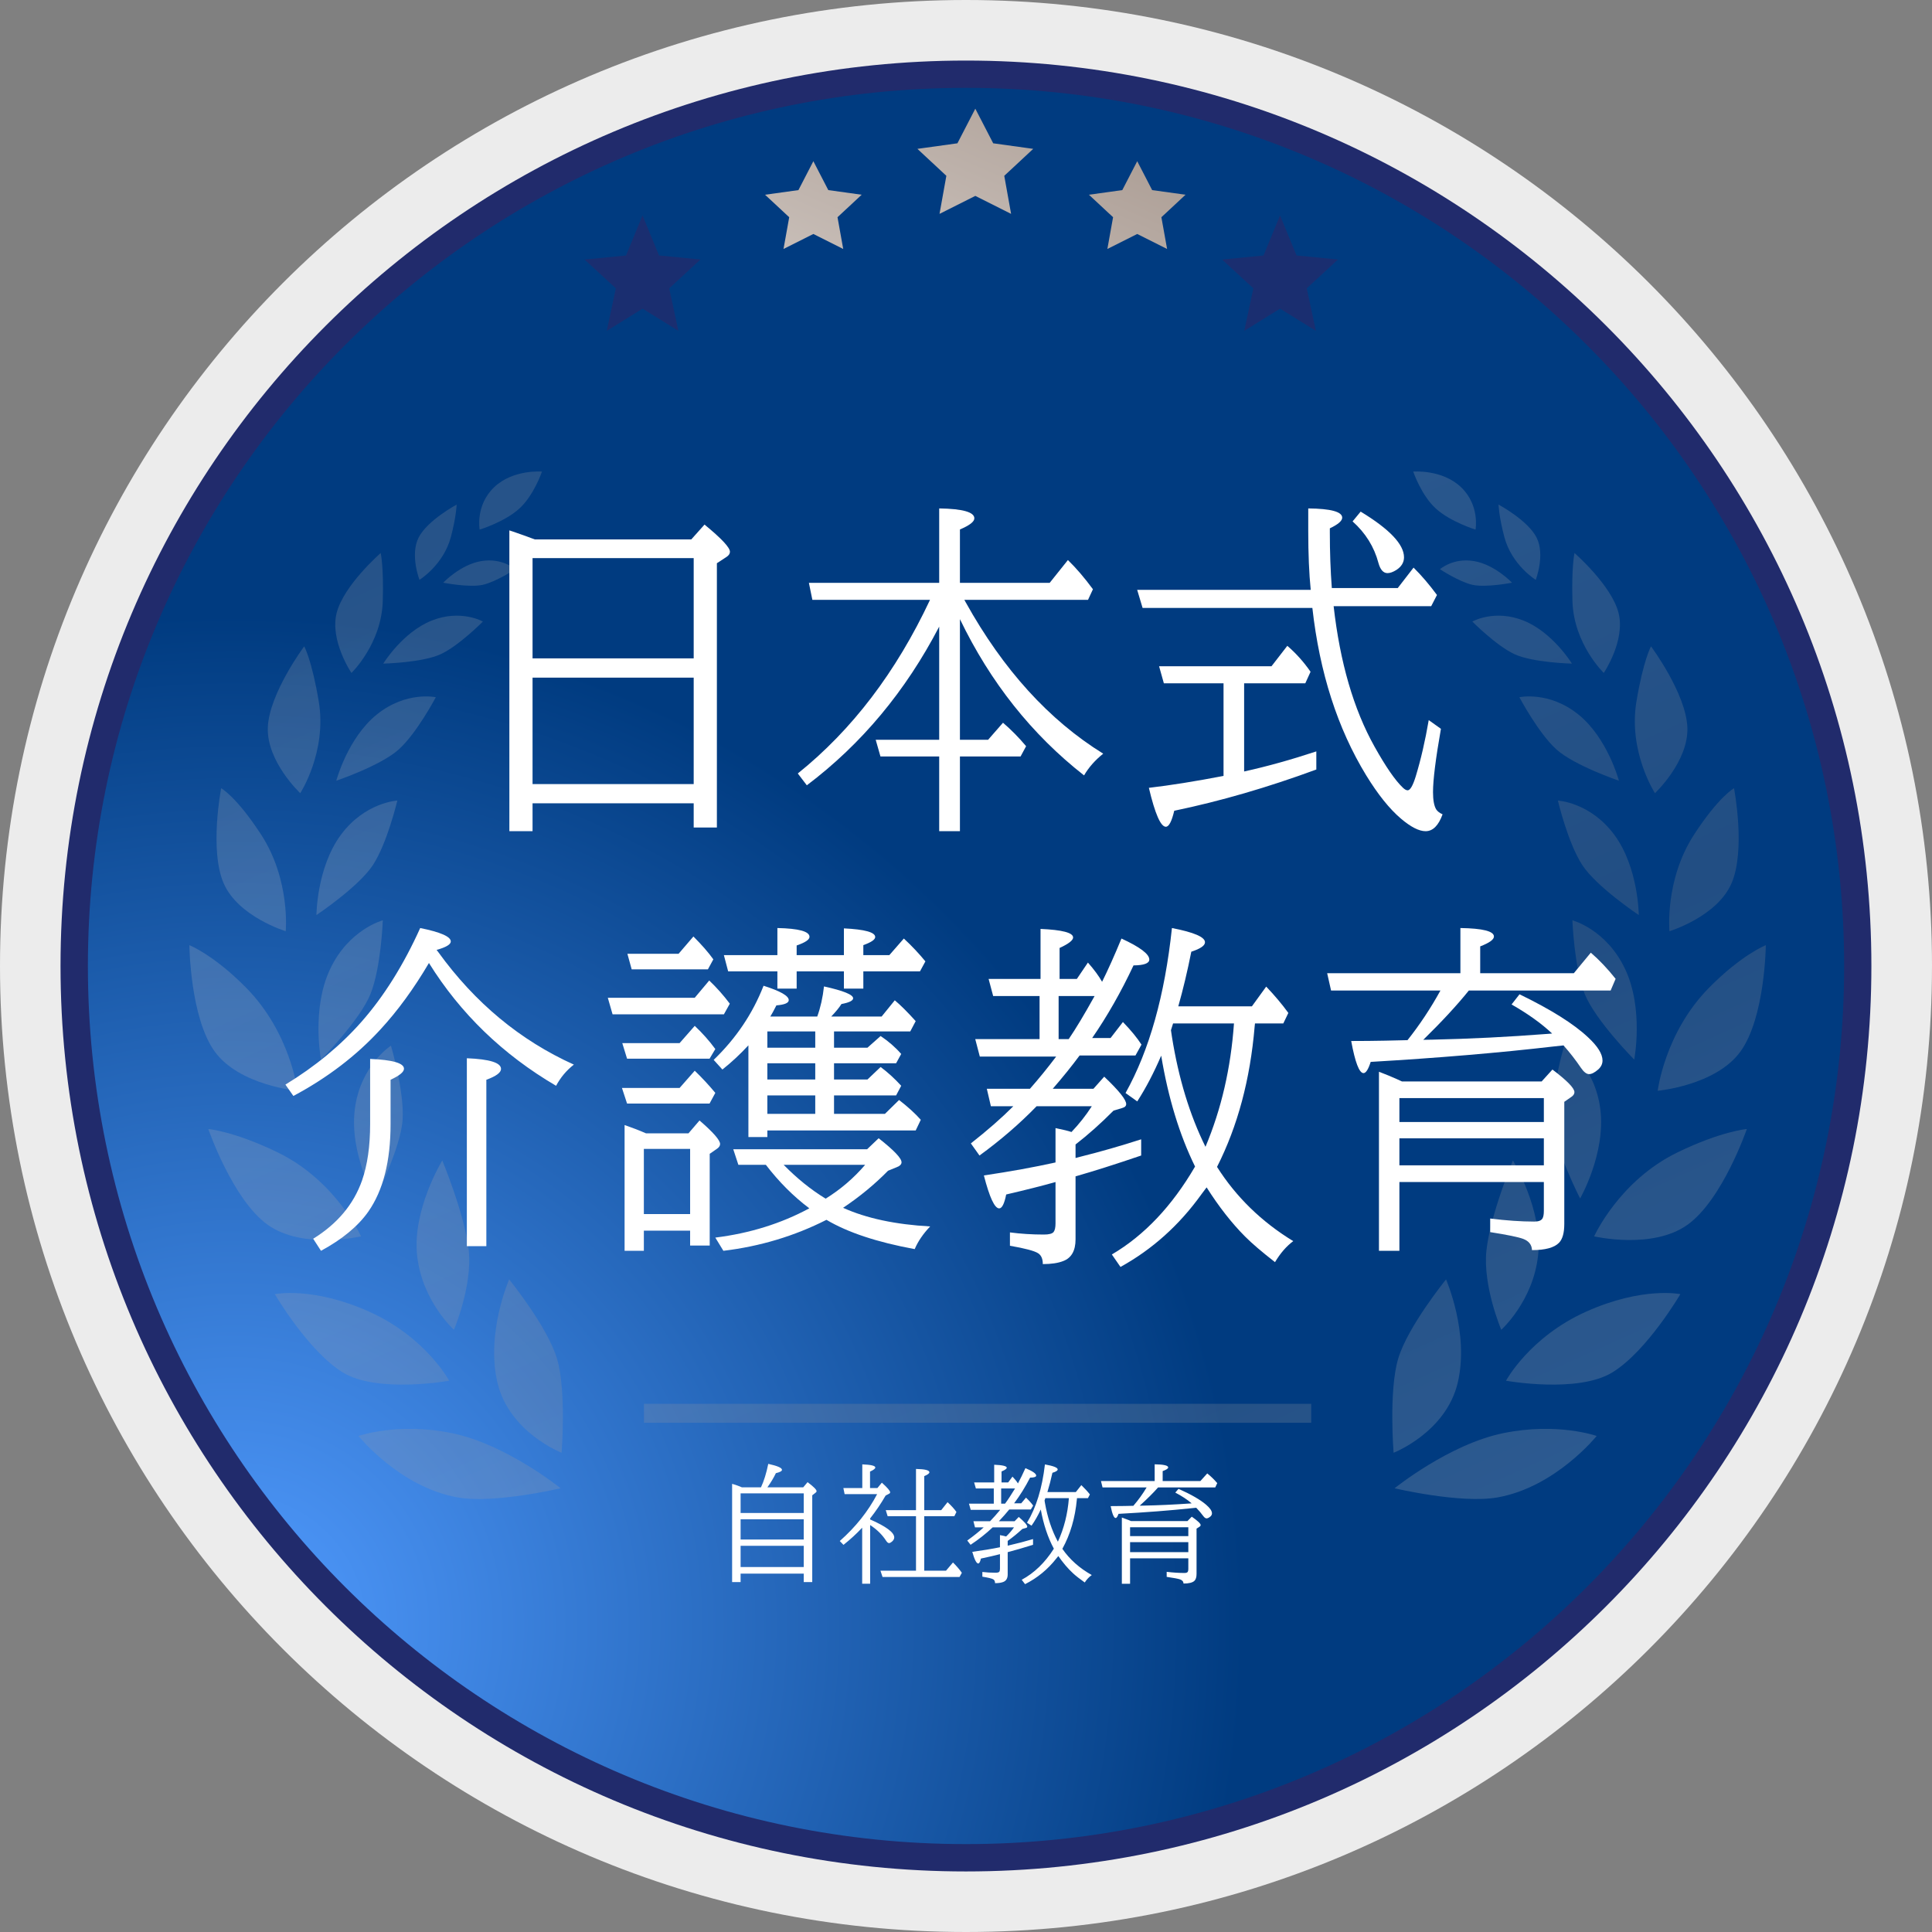 <svg width="150" height="150" viewBox="0 0 150 150" fill="none" xmlns="http://www.w3.org/2000/svg">
<rect x="0" y="0" width="150" height="150" fill="#808080" stroke="none"/>
<path d="M149.999 74.999C149.999 116.423 116.42 150 74.998 150C33.576 150 0 116.421 0 74.999C0 33.577 33.577 0 74.999 0C116.421 0 150 33.578 150 74.998L149.999 74.999Z" fill="#ECECEC"/>
<path d="M4.699 74.999C4.699 36.176 36.172 4.702 74.996 4.702C113.821 4.702 145.294 36.176 145.294 74.999C145.294 113.823 113.821 145.299 74.996 145.299C36.172 145.299 4.699 113.824 4.699 74.999Z" fill="#212B6C"/>
<path d="M75.002 143.176C112.655 143.176 143.179 112.652 143.179 74.999C143.179 37.345 112.655 6.821 75.002 6.821C37.348 6.821 6.824 37.345 6.824 74.999C6.824 112.652 37.348 143.176 75.002 143.176Z" fill="url(#paint0_radial_288_814)"/>
<g style="mix-blend-mode:multiply" opacity="0.8">
<path d="M52.67 25.688L49.887 23.963L47.107 25.69L47.814 22.387L45.387 20.152L48.605 19.836L49.886 16.726L51.168 19.834L54.386 20.147L51.959 22.386L52.67 25.688Z" fill="#212B6C"/>
</g>
<g style="mix-blend-mode:multiply" opacity="0.8">
<path d="M102.166 25.688L99.383 23.963L96.603 25.69L97.311 22.387L94.883 20.152L98.101 19.836L99.382 16.726L100.664 19.834L103.883 20.147L101.456 22.386L102.166 25.688Z" fill="#212B6C"/>
</g>
<g style="mix-blend-mode:screen" opacity="0.4">
<g style="mix-blend-mode:multiply" opacity="0.5">
<path d="M49.998 110.462H101.802V108.993H49.998V110.462Z" fill="url(#paint1_linear_288_814)"/>
<path d="M113.182 107.339C114.088 103.468 112.27 99.334 112.27 99.334C112.27 99.334 109.296 102.99 108.553 105.494C107.811 107.998 108.199 112.792 108.199 112.792C108.199 112.792 112.276 111.209 113.182 107.338V107.339Z" fill="url(#paint2_linear_288_814)"/>
<path d="M116.72 111.268C112.505 112.127 108.275 115.549 108.275 115.549C108.275 115.549 113.419 116.766 116.274 116.258C120.784 115.454 123.964 111.489 123.964 111.489C123.964 111.489 120.934 110.41 116.72 111.268Z" fill="url(#paint3_linear_288_814)"/>
<path d="M115.407 97.084C115.111 99.843 116.557 103.243 116.557 103.243C116.557 103.243 119.017 101.046 119.414 97.491C119.81 93.937 117.461 90.096 117.461 90.096C117.461 90.096 115.702 94.325 115.407 97.084V97.084Z" fill="url(#paint4_linear_288_814)"/>
<path d="M123.149 101.835C118.746 103.806 116.926 107.199 116.926 107.199C116.926 107.199 122.498 108.203 125.188 106.55C127.879 104.896 130.462 100.478 130.462 100.478C130.462 100.478 127.553 99.863 123.149 101.834V101.835Z" fill="url(#paint5_linear_288_814)"/>
<path d="M121.445 81.186C121.445 81.186 120.389 84.741 120.543 86.964C120.696 89.186 122.679 93.049 122.679 93.049C122.679 93.049 124.68 89.563 124.25 86.13C123.82 82.697 121.444 81.186 121.444 81.186H121.445Z" fill="url(#paint6_linear_288_814)"/>
<path d="M123.768 95.991C123.768 95.991 128.29 97.044 131.016 95.091C133.744 93.138 135.624 87.657 135.624 87.657C135.624 87.657 133.639 87.821 130.245 89.468C125.71 91.669 123.768 95.991 123.768 95.991H123.768Z" fill="url(#paint7_linear_288_814)"/>
<path d="M126.182 75.257C124.728 72.15 122.082 71.452 122.082 71.452C122.082 71.452 122.214 75.129 123.041 77.178C123.868 79.228 126.88 82.266 126.88 82.266C126.88 82.266 127.638 78.365 126.183 75.257H126.182Z" fill="url(#paint8_linear_288_814)"/>
<path d="M132.686 76.692C129.247 80.178 128.703 84.687 128.703 84.687C128.703 84.687 133.202 84.284 135.122 81.65C137.042 79.017 137.098 73.382 137.098 73.382C137.098 73.382 135.237 74.106 132.686 76.691V76.692Z" fill="url(#paint9_linear_288_814)"/>
<path d="M125.341 64.823C123.468 62.284 120.953 62.156 120.953 62.156C120.953 62.156 121.735 65.464 122.851 67.165C123.966 68.866 127.234 71.044 127.234 71.044C127.234 71.044 127.214 67.363 125.341 64.823Z" fill="url(#paint10_linear_288_814)"/>
<path d="M129.617 72.3C129.617 72.3 133.287 71.183 134.425 68.602C135.563 66.021 134.629 61.196 134.629 61.196C134.629 61.196 133.449 61.846 131.537 64.782C129.234 68.318 129.618 72.3 129.618 72.3H129.617Z" fill="url(#paint11_linear_288_814)"/>
<path d="M122.534 55.465C120.255 53.632 117.965 54.133 117.965 54.133C117.965 54.133 119.442 56.926 120.843 58.187C122.245 59.447 125.692 60.614 125.692 60.614C125.692 60.614 124.813 57.297 122.535 55.464L122.534 55.465Z" fill="url(#paint12_linear_288_814)"/>
<path d="M131.008 56.489C130.914 53.851 128.183 50.181 128.183 50.181C128.183 50.181 127.585 51.261 127.052 54.472C126.406 58.37 128.491 61.582 128.491 61.582C128.491 61.582 131.103 59.128 131.008 56.488V56.489Z" fill="url(#paint13_linear_288_814)"/>
<path d="M114.311 48.256C114.311 48.256 116.162 50.129 117.585 50.79C119.009 51.452 122.046 51.523 122.046 51.523C122.046 51.523 120.548 49.08 118.284 48.181C116.022 47.281 114.311 48.257 114.311 48.257V48.256Z" fill="url(#paint14_linear_288_814)"/>
<path d="M124.517 52.247C124.517 52.247 126.209 49.741 125.665 47.591C125.12 45.441 122.244 42.936 122.244 42.936C122.244 42.936 122.005 43.989 122.085 46.674C122.182 50 124.517 52.247 124.517 52.247Z" fill="url(#paint15_linear_288_814)"/>
<path d="M117.392 45.241C117.392 45.241 116.06 43.831 114.43 43.561C112.802 43.292 111.797 44.195 111.797 44.195C111.797 44.195 113.286 45.174 114.324 45.406C115.361 45.638 117.392 45.241 117.392 45.241Z" fill="url(#paint16_linear_288_814)"/>
<path d="M119.235 45.019C119.235 45.019 119.982 43.085 119.301 41.738C118.621 40.392 116.346 39.176 116.346 39.176C116.346 39.176 116.381 40.134 116.796 41.691C117.38 43.884 119.235 45.02 119.235 45.02V45.019Z" fill="url(#paint17_linear_288_814)"/>
<path d="M111.483 39.488C112.624 40.524 114.559 41.118 114.559 41.118C114.559 41.118 114.912 39.244 113.44 37.831C111.969 36.419 109.723 36.614 109.723 36.614C109.723 36.614 110.341 38.452 111.483 39.488Z" fill="url(#paint18_linear_288_814)"/>
<path d="M38.619 107.338C39.526 111.209 43.601 112.792 43.601 112.792C43.601 112.792 43.99 107.998 43.247 105.494C42.505 102.99 39.53 99.334 39.53 99.334C39.53 99.334 37.712 103.468 38.619 107.339V107.338Z" fill="url(#paint19_linear_288_814)"/>
<path d="M27.836 111.489C27.836 111.489 31.016 115.454 35.526 116.258C38.381 116.766 43.525 115.549 43.525 115.549C43.525 115.549 39.295 112.127 35.08 111.268C30.865 110.41 27.836 111.489 27.836 111.489Z" fill="url(#paint20_linear_288_814)"/>
<path d="M32.387 97.492C32.783 101.046 35.243 103.243 35.243 103.243C35.243 103.243 36.689 99.843 36.393 97.085C36.097 94.326 34.339 90.097 34.339 90.097C34.339 90.097 31.991 93.938 32.387 97.493V97.492Z" fill="url(#paint21_linear_288_814)"/>
<path d="M34.874 107.199C34.874 107.199 33.054 103.806 28.651 101.835C24.248 99.865 21.338 100.479 21.338 100.479C21.338 100.479 23.92 104.897 26.611 106.551C29.302 108.204 34.874 107.2 34.874 107.2V107.199Z" fill="url(#paint22_linear_288_814)"/>
<path d="M31.255 86.964C31.409 84.742 30.353 81.186 30.353 81.186C30.353 81.186 27.977 82.696 27.547 86.13C27.117 89.563 29.118 93.049 29.118 93.049C29.118 93.049 31.101 89.186 31.254 86.964H31.255Z" fill="url(#paint23_linear_288_814)"/>
<path d="M28.03 95.991C28.03 95.991 26.087 91.668 21.552 89.468C18.159 87.821 16.174 87.657 16.174 87.657C16.174 87.657 18.055 93.138 20.782 95.091C23.509 97.044 28.03 95.991 28.03 95.991Z" fill="url(#paint24_linear_288_814)"/>
<path d="M28.762 77.178C29.589 75.129 29.721 71.452 29.721 71.452C29.721 71.452 27.076 72.15 25.621 75.257C24.166 78.365 24.924 82.266 24.924 82.266C24.924 82.266 27.936 79.229 28.763 77.178H28.762Z" fill="url(#paint25_linear_288_814)"/>
<path d="M23.099 84.687C23.099 84.687 22.555 80.178 19.115 76.692C16.564 74.106 14.703 73.383 14.703 73.383C14.703 73.383 14.76 79.018 16.679 81.652C18.599 84.285 23.099 84.688 23.099 84.688V84.687Z" fill="url(#paint26_linear_288_814)"/>
<path d="M28.952 67.165C30.067 65.464 30.849 62.156 30.849 62.156C30.849 62.156 28.335 62.284 26.461 64.823C24.588 67.363 24.568 71.044 24.568 71.044C24.568 71.044 27.835 68.865 28.952 67.165Z" fill="url(#paint27_linear_288_814)"/>
<path d="M22.183 72.3C22.183 72.3 22.566 68.318 20.263 64.782C18.351 61.846 17.171 61.196 17.171 61.196C17.171 61.196 16.237 66.021 17.375 68.602C18.513 71.183 22.184 72.3 22.184 72.3H22.183Z" fill="url(#paint28_linear_288_814)"/>
<path d="M33.835 54.133C33.835 54.133 31.545 53.632 29.266 55.465C26.988 57.298 26.109 60.615 26.109 60.615C26.109 60.615 29.556 59.449 30.958 58.188C32.359 56.928 33.836 54.134 33.836 54.134L33.835 54.133Z" fill="url(#paint29_linear_288_814)"/>
<path d="M23.311 61.583C23.311 61.583 25.396 58.371 24.75 54.474C24.217 51.263 23.619 50.182 23.619 50.182C23.619 50.182 20.887 53.852 20.794 56.49C20.699 59.129 23.311 61.584 23.311 61.584V61.583Z" fill="url(#paint30_linear_288_814)"/>
<path d="M34.216 50.791C35.64 50.13 37.491 48.257 37.491 48.257C37.491 48.257 35.779 47.281 33.517 48.181C31.255 49.08 29.756 51.523 29.756 51.523C29.756 51.523 32.793 51.452 34.216 50.79V50.791Z" fill="url(#paint31_linear_288_814)"/>
<path d="M29.718 46.674C29.797 43.99 29.558 42.936 29.558 42.936C29.558 42.936 26.682 45.44 26.137 47.591C25.593 49.741 27.286 52.247 27.286 52.247C27.286 52.247 29.62 50 29.718 46.674Z" fill="url(#paint32_linear_288_814)"/>
<path d="M37.371 43.561C35.742 43.831 34.41 45.241 34.41 45.241C34.41 45.241 36.44 45.639 37.478 45.406C38.516 45.174 40.005 44.195 40.005 44.195C40.005 44.195 39 43.292 37.371 43.561Z" fill="url(#paint33_linear_288_814)"/>
<path d="M35.006 41.691C35.421 40.135 35.456 39.176 35.456 39.176C35.456 39.176 33.181 40.392 32.501 41.738C31.82 43.085 32.568 45.019 32.568 45.019C32.568 45.019 34.422 43.883 35.006 41.69V41.691Z" fill="url(#paint34_linear_288_814)"/>
<path d="M40.318 39.488C41.46 38.452 42.078 36.614 42.078 36.614C42.078 36.614 39.832 36.419 38.361 37.831C36.889 39.244 37.242 41.118 37.242 41.118C37.242 41.118 39.177 40.525 40.318 39.488Z" fill="url(#paint35_linear_288_814)"/>
</g>
</g>
<path d="M121.391 81.166L120.652 81.245C116.413 81.738 111.669 82.138 106.42 82.445C106.235 83.026 106.049 83.316 105.863 83.316C105.532 83.316 105.213 82.485 104.906 80.823C105.819 80.823 106.699 80.814 107.547 80.797L109.279 80.757C110.223 79.57 111.075 78.286 111.834 76.906H103.344L103.041 75.561H113.385V72.052C115.121 72.079 115.989 72.298 115.989 72.712C115.989 72.949 115.633 73.204 114.923 73.477V75.561H122.19L123.51 73.965C124.156 74.519 124.798 75.196 125.436 75.996L125.048 76.906H114.039C113.118 78.049 111.939 79.324 110.502 80.731L111.229 80.718C114.119 80.656 117.103 80.507 120.179 80.269L120.506 80.243C119.675 79.46 118.625 78.708 117.357 77.987L117.975 77.196C120.405 78.374 122.178 79.487 123.292 80.533C124.043 81.228 124.419 81.83 124.419 82.34C124.419 82.604 124.306 82.837 124.079 83.039C123.805 83.276 123.571 83.395 123.377 83.395C123.175 83.395 122.961 83.228 122.735 82.894C122.331 82.296 121.883 81.72 121.391 81.166ZM108.649 91.77V97.112H107.062V83.21C107.611 83.421 108.072 83.61 108.443 83.778L108.843 83.962H119.695L120.531 83.039C121.669 83.901 122.238 84.485 122.238 84.793C122.238 84.925 122.166 85.044 122.02 85.149L121.451 85.545V95.028C121.451 95.723 121.314 96.211 121.039 96.492C120.668 96.87 119.969 97.059 118.944 97.059C118.928 96.646 118.702 96.356 118.266 96.189C117.894 96.048 117.038 95.872 115.698 95.661V94.606C116.95 94.764 118.092 94.843 119.126 94.843C119.449 94.843 119.659 94.764 119.755 94.606C119.828 94.483 119.864 94.285 119.864 94.012V91.77H108.649ZM108.649 90.478H119.864V88.381H108.649V90.478ZM108.649 87.114H119.864V85.255H108.649V87.114Z" fill="white"/>
<path d="M83.505 89.907L83.922 89.797C85.439 89.419 86.999 88.972 88.6 88.456V89.714C86.602 90.395 84.904 90.934 83.505 91.331V96.223C83.505 97.107 83.185 97.669 82.544 97.909C82.148 98.065 81.622 98.144 80.964 98.144C80.964 97.738 80.842 97.457 80.598 97.301C80.311 97.117 79.582 96.923 78.411 96.72V95.684C79.245 95.794 80.126 95.85 81.053 95.85C81.441 95.85 81.689 95.785 81.799 95.656C81.9 95.527 81.95 95.302 81.95 94.979V91.773C80.939 92.058 79.662 92.381 78.12 92.74C77.977 93.459 77.796 93.818 77.576 93.818C77.223 93.818 76.826 92.966 76.388 91.261C78.436 90.957 80.29 90.621 81.95 90.253V87.585C82.54 87.705 82.953 87.807 83.189 87.889C83.779 87.272 84.306 86.604 84.769 85.886H80.484C79.161 87.249 77.682 88.525 76.047 89.714L75.377 88.774C76.666 87.761 77.766 86.798 78.676 85.886H76.932L76.616 84.531H79.966C80.648 83.757 81.327 82.924 82.001 82.03H76.072L75.718 80.676H80.712V77.331H77.109L76.755 76.005H80.787V72.121C82.473 72.195 83.316 72.416 83.316 72.785C83.316 73.006 82.966 73.278 82.266 73.6V76.005H83.606L84.466 74.733C84.938 75.268 85.305 75.765 85.566 76.226C86.029 75.295 86.531 74.176 87.07 72.868C88.511 73.531 89.232 74.075 89.232 74.498C89.232 74.793 88.823 74.945 88.006 74.954C87.036 77.018 85.966 78.898 84.795 80.593H86.223L87.184 79.349C87.808 79.994 88.288 80.579 88.625 81.104L88.157 81.947H83.821C83.215 82.767 82.519 83.629 81.736 84.531H84.896L85.73 83.592C86.868 84.67 87.437 85.379 87.437 85.72C87.437 85.867 87.336 85.969 87.133 86.024L86.451 86.231C85.473 87.217 84.491 88.092 83.505 88.857V89.907ZM82.974 80.676C83.522 79.874 84.192 78.759 84.984 77.331H82.191V80.676H82.974ZM90.155 81.961C89.582 83.297 88.962 84.481 88.296 85.513L87.386 84.863C89.232 81.555 90.433 77.285 90.989 72.052C92.7 72.384 93.555 72.752 93.555 73.158C93.555 73.416 93.201 73.66 92.493 73.89C92.19 75.41 91.853 76.825 91.482 78.133H97.196L98.308 76.599C98.974 77.299 99.547 77.981 100.027 78.644L99.635 79.46H97.436L97.411 79.695C97.065 83.803 96.092 87.438 94.49 90.598C95.974 92.938 97.946 94.859 100.407 96.361C99.876 96.757 99.404 97.301 98.991 97.992C97.971 97.199 97.196 96.536 96.665 96.002C95.628 94.961 94.634 93.689 93.681 92.188C93.597 92.298 93.462 92.478 93.277 92.726C91.558 95.122 89.463 97.001 86.994 98.365L86.324 97.397C88.844 95.914 90.997 93.638 92.784 90.571C91.579 88.12 90.702 85.25 90.155 81.961ZM90.913 79.985L90.989 80.496C91.503 83.721 92.371 86.567 93.593 89.037C94.823 86.116 95.561 82.924 95.805 79.46H91.077C90.993 79.718 90.938 79.893 90.913 79.985Z" fill="white"/>
<path d="M49.989 95.548V97.112H48.493V87.348C49.081 87.55 49.635 87.764 50.155 87.992H53.453L54.31 86.993C55.375 87.913 55.908 88.522 55.908 88.82C55.908 88.96 55.822 89.087 55.652 89.201L55.102 89.582V96.704H53.581V95.548H49.989ZM49.989 94.26H53.581V89.201H49.989V94.26ZM64.166 94.707C61.677 95.969 59.01 96.77 56.163 97.112L55.537 96.087C58.213 95.754 60.646 94.996 62.836 93.814C61.609 92.894 60.484 91.768 59.461 90.436H57.327L56.93 89.227H67.323L68.218 88.373C69.403 89.302 69.995 89.924 69.995 90.239C69.995 90.397 69.871 90.524 69.624 90.62L68.947 90.896C67.915 91.948 66.752 92.907 65.457 93.774C67.263 94.589 69.518 95.071 72.219 95.22C71.674 95.789 71.273 96.376 71.017 96.98C68.103 96.446 65.819 95.688 64.166 94.707ZM64.102 93.064C65.261 92.346 66.283 91.47 67.17 90.436H60.842C61.882 91.496 62.968 92.372 64.102 93.064ZM59.577 87.769V88.281H58.106V81.159C57.467 81.851 56.794 82.477 56.087 83.038L55.409 82.289C57.148 80.616 58.439 78.697 59.282 76.533C60.586 76.945 61.238 77.317 61.238 77.65C61.238 77.869 60.919 78.005 60.279 78.058C60.075 78.461 59.917 78.75 59.806 78.925H63.45C63.705 78.224 63.88 77.444 63.974 76.586C65.482 76.919 66.237 77.225 66.237 77.506C66.237 77.69 65.934 77.839 65.329 77.953C65.167 78.215 64.903 78.539 64.536 78.925H68.448L69.471 77.663C69.922 78.04 70.463 78.579 71.094 79.28L70.672 80.081H64.754V81.343H67.349L68.371 80.436C68.985 80.848 69.518 81.312 69.969 81.829L69.573 82.552H64.754V83.813H67.349L68.371 82.841C68.934 83.261 69.466 83.748 69.969 84.299L69.573 85.049H64.754V86.481H68.704L69.803 85.403C70.502 85.947 71.064 86.459 71.49 86.941L71.094 87.769H59.577ZM59.577 86.481H63.296V85.049H59.577V86.481ZM59.577 83.813H63.296V82.552H59.577V83.813ZM59.577 81.343H63.296V80.081H59.577V81.343ZM65.521 75.416H61.852V76.757H60.356V75.416H56.534L56.202 74.155H60.356V72.052C62.018 72.087 62.849 72.315 62.849 72.736C62.849 72.955 62.517 73.178 61.852 73.406V74.155H65.521V72.079C67.14 72.157 67.95 72.381 67.95 72.749C67.95 72.95 67.643 73.16 67.029 73.379V74.155H69.049L70.174 72.867C70.779 73.428 71.337 74.019 71.848 74.641L71.427 75.416H67.029V76.757H65.521V75.416ZM53.939 77.466L55.064 76.126C55.652 76.687 56.185 77.287 56.662 77.926L56.202 78.754H47.56L47.19 77.466H53.939ZM52.763 80.988L53.939 79.648C54.536 80.208 55.068 80.808 55.537 81.448L55.09 82.197H48.685L48.314 80.988H52.763ZM52.763 84.47L53.939 83.13C54.502 83.673 55.034 84.247 55.537 84.851L55.09 85.679H48.685L48.289 84.47H52.763ZM52.686 74.05L53.837 72.709C54.493 73.366 55.009 73.958 55.383 74.483L54.962 75.259H49.043L48.711 74.05H52.686Z" fill="white"/>
<path d="M33.897 73.751C33.929 73.795 33.973 73.853 34.03 73.924C36.88 77.865 40.389 80.775 44.555 82.656C43.982 83.102 43.522 83.65 43.174 84.301C39.04 81.876 35.75 78.698 33.303 74.767C32.132 76.755 30.877 78.475 29.536 79.928C27.671 81.961 25.418 83.682 22.778 85.09L22.16 84.208C24.461 82.808 26.428 81.186 28.059 79.34C29.803 77.361 31.325 74.932 32.625 72.052C34.208 72.373 34.999 72.721 34.999 73.095C34.999 73.327 34.631 73.546 33.897 73.751ZM24.316 96.176C26.189 95.017 27.453 93.51 28.107 91.656C28.527 90.444 28.737 88.986 28.737 87.283V82.215C30.489 82.287 31.365 82.541 31.365 82.977C31.365 83.227 31.018 83.512 30.324 83.833V87.283C30.324 90.163 29.746 92.427 28.592 94.076C27.792 95.209 26.569 96.22 24.922 97.112L24.316 96.176ZM36.246 96.751V82.162C38.015 82.233 38.899 82.509 38.899 82.991C38.899 83.276 38.519 83.557 37.76 83.833V96.751H36.246Z" fill="white"/>
<path d="M101.892 47.202H88.711L88.289 45.794H101.764C101.636 44.525 101.572 43.002 101.572 41.227V39.474C103.329 39.492 104.208 39.732 104.208 40.192C104.208 40.44 103.888 40.716 103.248 41.02V41.337C103.248 42.864 103.3 44.304 103.402 45.656H108.521L109.749 44.069C110.363 44.676 110.969 45.385 111.566 46.194L111.118 47.064H103.543C104.038 51.434 105.095 55.067 106.716 57.965C107.595 59.538 108.333 60.605 108.93 61.167C109.067 61.295 109.186 61.36 109.288 61.36C109.485 61.36 109.694 61.001 109.916 60.283C110.316 58.968 110.653 57.51 110.926 55.909L111.873 56.585C111.464 58.913 111.259 60.55 111.259 61.498C111.259 62.114 111.34 62.56 111.502 62.836C111.605 62.993 111.771 63.122 112.001 63.223C111.686 64.097 111.246 64.534 110.683 64.534C110.171 64.534 109.532 64.207 108.764 63.554C107.877 62.8 106.977 61.677 106.064 60.187C103.846 56.553 102.455 52.225 101.892 47.202ZM96.594 53.053V59.897C98.352 59.511 100.22 58.991 102.199 58.338V59.745C98.428 61.135 94.751 62.202 91.168 62.947C90.972 63.775 90.755 64.189 90.516 64.189C90.115 64.189 89.675 63.181 89.198 61.167C90.861 60.974 92.793 60.665 94.995 60.242V53.053H90.362L89.991 51.728H98.718L99.947 50.141C100.621 50.721 101.222 51.392 101.751 52.156L101.342 53.053H96.594ZM105.641 39.722C107.885 41.084 109.007 42.266 109.007 43.269C109.007 43.664 108.811 43.991 108.418 44.249C108.154 44.414 107.923 44.497 107.727 44.497C107.403 44.497 107.168 44.235 107.023 43.711C106.691 42.459 106.021 41.383 105.014 40.481L105.641 39.722Z" fill="white"/>
<path d="M74.873 46.572L74.984 46.775C77.893 52.002 81.45 55.915 85.654 58.515C85.023 59.019 84.527 59.581 84.166 60.202C80.11 57.026 76.897 52.982 74.529 48.07V57.435H76.717L77.873 56.113C78.512 56.662 79.11 57.269 79.667 57.935L79.237 58.731H74.529V64.534H72.919V58.731H68.358L67.989 57.435H72.919V48.651C70.313 53.661 66.887 57.768 62.642 60.971L61.941 60.053C66.154 56.671 69.575 52.177 72.206 46.572H63.072L62.802 45.25H72.919V39.474C74.738 39.501 75.648 39.758 75.648 40.243C75.648 40.504 75.275 40.792 74.529 41.107V45.25H81.499L82.912 43.482C83.56 44.112 84.207 44.867 84.855 45.749L84.474 46.572H74.873Z" fill="white"/>
<path d="M41.347 62.369V64.534H39.547V41.18L39.84 41.276C40.427 41.477 40.987 41.678 41.521 41.879H53.672L54.699 40.728C56.014 41.806 56.672 42.51 56.672 42.838C56.672 42.994 56.579 43.131 56.392 43.25L55.659 43.729V64.247H53.858V62.369H41.347ZM41.347 51.117H53.858V43.332H41.347V51.117ZM41.347 52.611V60.875H53.858V52.611H41.347Z" fill="white"/>
<path d="M57.5 122.174V122.833H56.841V115.206C56.864 115.213 56.942 115.236 57.075 115.275C57.189 115.31 57.363 115.377 57.598 115.475H59.082C59.31 114.993 59.499 114.386 59.648 113.654C60.358 113.81 60.713 113.964 60.713 114.117C60.713 114.215 60.555 114.301 60.239 114.376C60.073 114.728 59.854 115.094 59.58 115.475H62.363L62.7 115.074C63.166 115.423 63.398 115.656 63.398 115.773C63.398 115.815 63.373 115.856 63.32 115.895L63.062 116.095V122.833H62.402V122.174H57.5ZM57.5 121.666H62.402V120.016H57.5V121.666ZM57.5 119.528H62.402V117.955H57.5V119.528ZM57.5 117.467H62.402V115.944H57.5V117.467ZM66.939 118.61C66.506 119.075 66.022 119.519 65.488 119.943L65.2 119.645C66.437 118.551 67.404 117.337 68.101 116.002H65.576L65.479 115.533H66.948V113.693C67.622 113.719 67.959 113.8 67.959 113.937C67.959 114.025 67.822 114.13 67.549 114.254V115.533H68.12L68.467 115.114C68.897 115.501 69.111 115.75 69.111 115.861C69.111 115.906 69.084 115.944 69.028 115.973L68.76 116.115C68.392 116.749 67.992 117.34 67.559 117.887V117.97C68.805 118.517 69.429 118.982 69.429 119.366C69.429 119.48 69.369 119.589 69.248 119.694C69.16 119.768 69.085 119.806 69.023 119.806C68.952 119.806 68.874 119.741 68.789 119.611C68.49 119.148 68.079 118.746 67.559 118.405V122.96H66.939V118.61ZM71.118 121.949V117.716H68.916L68.77 117.247H71.118V114.049C71.812 114.062 72.158 114.148 72.158 114.308C72.158 114.396 72.025 114.495 71.758 114.606V117.247H73.076L73.569 116.627C73.866 116.904 74.095 117.158 74.258 117.389L74.097 117.716H71.758V121.949H73.447L73.989 121.31C74.263 121.58 74.492 121.847 74.678 122.111L74.497 122.438H68.521L68.359 121.949H71.118ZM78.237 120.006L78.398 119.967C78.984 119.834 79.587 119.676 80.205 119.493V119.938C79.434 120.179 78.778 120.369 78.237 120.509V122.238C78.237 122.55 78.114 122.749 77.866 122.833C77.713 122.889 77.51 122.916 77.256 122.916C77.256 122.773 77.209 122.674 77.114 122.618C77.004 122.553 76.722 122.485 76.27 122.413V122.047C76.592 122.086 76.932 122.106 77.29 122.106C77.44 122.106 77.536 122.083 77.578 122.037C77.617 121.992 77.637 121.912 77.637 121.798V120.665C77.246 120.766 76.753 120.88 76.157 121.007C76.102 121.261 76.032 121.388 75.947 121.388C75.811 121.388 75.658 121.087 75.488 120.485C76.279 120.377 76.996 120.258 77.637 120.128V119.186C77.865 119.228 78.024 119.264 78.115 119.293C78.343 119.075 78.547 118.839 78.726 118.585H77.07C76.559 119.067 75.988 119.518 75.356 119.938L75.098 119.606C75.596 119.248 76.021 118.907 76.372 118.585H75.698L75.576 118.107H76.87C77.134 117.833 77.396 117.539 77.656 117.223H75.366L75.23 116.744H77.158V115.563H75.767L75.63 115.094H77.188V113.722C77.839 113.748 78.164 113.826 78.164 113.956C78.164 114.034 78.029 114.13 77.759 114.244V115.094H78.276L78.609 114.645C78.791 114.834 78.932 115.009 79.033 115.172C79.212 114.843 79.406 114.448 79.614 113.986C80.171 114.22 80.449 114.412 80.449 114.562C80.449 114.666 80.291 114.72 79.976 114.723C79.601 115.452 79.188 116.116 78.736 116.715H79.287L79.658 116.276C79.899 116.503 80.085 116.71 80.215 116.896L80.034 117.194H78.359C78.125 117.483 77.856 117.788 77.554 118.107H78.775L79.097 117.775C79.536 118.156 79.756 118.406 79.756 118.527C79.756 118.579 79.717 118.615 79.639 118.634L79.375 118.707C78.998 119.056 78.618 119.365 78.237 119.635V120.006ZM78.032 116.744C78.244 116.461 78.503 116.067 78.809 115.563H77.73V116.744H78.032ZM80.806 117.198C80.584 117.67 80.345 118.089 80.088 118.453L79.736 118.224C80.449 117.055 80.913 115.546 81.128 113.698C81.789 113.815 82.119 113.945 82.119 114.088C82.119 114.179 81.983 114.266 81.709 114.347C81.592 114.884 81.462 115.384 81.319 115.846H83.525L83.955 115.304C84.212 115.551 84.434 115.792 84.619 116.027L84.468 116.315H83.618L83.609 116.398C83.475 117.85 83.099 119.134 82.481 120.25C83.053 121.077 83.815 121.756 84.766 122.286C84.561 122.426 84.378 122.618 84.219 122.863C83.825 122.583 83.525 122.348 83.32 122.159C82.92 121.792 82.536 121.342 82.168 120.812C82.135 120.851 82.083 120.914 82.012 121.002C81.348 121.849 80.539 122.513 79.585 122.994L79.326 122.653C80.3 122.128 81.131 121.324 81.821 120.24C81.356 119.375 81.017 118.361 80.806 117.198ZM81.099 116.5L81.128 116.681C81.327 117.82 81.662 118.826 82.134 119.698C82.609 118.667 82.894 117.539 82.988 116.315H81.162C81.13 116.406 81.109 116.468 81.099 116.5ZM92.876 117.062L92.578 117.091C90.869 117.273 88.957 117.421 86.841 117.535C86.766 117.75 86.691 117.858 86.616 117.858C86.483 117.858 86.354 117.55 86.231 116.935C86.598 116.935 86.953 116.932 87.295 116.925L87.993 116.91C88.374 116.471 88.718 115.996 89.023 115.485H85.601L85.479 114.987H89.648V113.688C90.348 113.698 90.698 113.779 90.698 113.932C90.698 114.02 90.555 114.114 90.269 114.215V114.987H93.198L93.731 114.396C93.991 114.601 94.25 114.851 94.507 115.148L94.351 115.485H89.912C89.541 115.908 89.066 116.38 88.486 116.901L88.779 116.896C89.945 116.873 91.148 116.818 92.388 116.73L92.52 116.72C92.184 116.43 91.761 116.152 91.25 115.885L91.499 115.592C92.479 116.028 93.194 116.44 93.643 116.827C93.945 117.085 94.097 117.308 94.097 117.496C94.097 117.594 94.051 117.68 93.96 117.755C93.849 117.843 93.755 117.887 93.677 117.887C93.596 117.887 93.509 117.825 93.418 117.701C93.255 117.48 93.075 117.267 92.876 117.062ZM87.739 120.988V122.965H87.1V117.819C87.321 117.897 87.507 117.967 87.656 118.029L87.817 118.097H92.192L92.529 117.755C92.988 118.074 93.218 118.291 93.218 118.405C93.218 118.453 93.189 118.497 93.13 118.536L92.9 118.683V122.194C92.9 122.451 92.845 122.631 92.734 122.736C92.585 122.876 92.303 122.946 91.89 122.946C91.883 122.793 91.792 122.685 91.616 122.623C91.467 122.571 91.121 122.506 90.581 122.428V122.037C91.086 122.096 91.546 122.125 91.963 122.125C92.093 122.125 92.178 122.096 92.217 122.037C92.246 121.992 92.261 121.919 92.261 121.818V120.988H87.739ZM87.739 120.509H92.261V119.733H87.739V120.509ZM87.739 119.264H92.261V118.575H87.739V119.264Z" fill="white"/>
<path d="M87.135 14.759L88.294 12.516L89.453 14.759L92.045 15.119L90.17 16.865L90.613 19.33L88.294 18.166L85.976 19.33L86.419 16.865L84.543 15.119L87.135 14.759Z" fill="url(#paint36_linear_288_814)"/>
<path d="M71.576 11.509L74.334 11.126L75.723 8.438L77.112 11.126L80.219 11.557L77.971 13.65L78.501 16.605L75.723 15.209L72.944 16.605L73.475 13.65L71.227 11.557L71.576 11.509Z" fill="url(#paint37_linear_288_814)"/>
<path d="M60.694 14.939L61.99 14.759L63.149 12.516L64.309 14.759L65.605 14.939L66.9 15.119L65.024 16.865L65.467 19.33L63.149 18.166L60.831 19.33L61.127 17.687L61.274 16.865L59.398 15.119L60.694 14.939Z" fill="url(#paint38_linear_288_814)"/>
<defs>
<radialGradient id="paint0_radial_288_814" cx="0" cy="0" r="1" gradientUnits="userSpaceOnUse" gradientTransform="translate(18.125 126.875) rotate(-28.934) scale(78.966 79.053)">
<stop stop-color="#519BFF"/>
<stop offset="1" stop-color="#003B80"/>
</radialGradient>
<linearGradient id="paint1_linear_288_814" x1="110.379" y1="185.632" x2="38.182" y2="25.591" gradientUnits="userSpaceOnUse">
<stop stop-color="#A89990"/>
<stop offset="0.27" stop-color="#E1DBD7"/>
<stop offset="0.5" stop-color="#A89990"/>
<stop offset="0.75" stop-color="#D2CDCB"/>
<stop offset="1" stop-color="#A89990"/>
</linearGradient>
<linearGradient id="paint2_linear_288_814" x1="133.352" y1="156.942" x2="68.407" y2="12.934" gradientUnits="userSpaceOnUse">
<stop stop-color="#A89990"/>
<stop offset="0.27" stop-color="#E1DBD7"/>
<stop offset="0.5" stop-color="#A89990"/>
<stop offset="0.75" stop-color="#D2CDCB"/>
<stop offset="1" stop-color="#A89990"/>
</linearGradient>
<linearGradient id="paint3_linear_288_814" x1="135.803" y1="156.837" x2="70.858" y2="12.829" gradientUnits="userSpaceOnUse">
<stop stop-color="#A89990"/>
<stop offset="0.27" stop-color="#E1DBD7"/>
<stop offset="0.5" stop-color="#A89990"/>
<stop offset="0.75" stop-color="#D2CDCB"/>
<stop offset="1" stop-color="#A89990"/>
</linearGradient>
<linearGradient id="paint4_linear_288_814" x1="142.311" y1="152.261" x2="77.367" y2="8.253" gradientUnits="userSpaceOnUse">
<stop stop-color="#A89990"/>
<stop offset="0.27" stop-color="#E1DBD7"/>
<stop offset="0.5" stop-color="#A89990"/>
<stop offset="0.75" stop-color="#D2CDCB"/>
<stop offset="1" stop-color="#A89990"/>
</linearGradient>
<linearGradient id="paint5_linear_288_814" x1="145.501" y1="151.833" x2="80.556" y2="7.825" gradientUnits="userSpaceOnUse">
<stop stop-color="#A89990"/>
<stop offset="0.27" stop-color="#E1DBD7"/>
<stop offset="0.5" stop-color="#A89990"/>
<stop offset="0.75" stop-color="#D2CDCB"/>
<stop offset="1" stop-color="#A89990"/>
</linearGradient>
<linearGradient id="paint6_linear_288_814" x1="150.179" y1="147.984" x2="85.234" y2="3.976" gradientUnits="userSpaceOnUse">
<stop stop-color="#A89990"/>
<stop offset="0.27" stop-color="#E1DBD7"/>
<stop offset="0.5" stop-color="#A89990"/>
<stop offset="0.75" stop-color="#D2CDCB"/>
<stop offset="1" stop-color="#A89990"/>
</linearGradient>
<linearGradient id="paint7_linear_288_814" x1="154.665" y1="146.775" x2="89.721" y2="2.767" gradientUnits="userSpaceOnUse">
<stop stop-color="#A89990"/>
<stop offset="0.27" stop-color="#E1DBD7"/>
<stop offset="0.5" stop-color="#A89990"/>
<stop offset="0.75" stop-color="#D2CDCB"/>
<stop offset="1" stop-color="#A89990"/>
</linearGradient>
<linearGradient id="paint8_linear_288_814" x1="155.671" y1="144.58" x2="90.726" y2="0.571" gradientUnits="userSpaceOnUse">
<stop stop-color="#A89990"/>
<stop offset="0.27" stop-color="#E1DBD7"/>
<stop offset="0.5" stop-color="#A89990"/>
<stop offset="0.75" stop-color="#D2CDCB"/>
<stop offset="1" stop-color="#A89990"/>
</linearGradient>
<linearGradient id="paint9_linear_288_814" x1="161.714" y1="142.446" x2="96.769" y2="-1.562" gradientUnits="userSpaceOnUse">
<stop stop-color="#A89990"/>
<stop offset="0.27" stop-color="#E1DBD7"/>
<stop offset="0.5" stop-color="#A89990"/>
<stop offset="0.75" stop-color="#D2CDCB"/>
<stop offset="1" stop-color="#A89990"/>
</linearGradient>
<linearGradient id="paint10_linear_288_814" x1="158.742" y1="142.146" x2="93.798" y2="-1.862" gradientUnits="userSpaceOnUse">
<stop stop-color="#A89990"/>
<stop offset="0.27" stop-color="#E1DBD7"/>
<stop offset="0.5" stop-color="#A89990"/>
<stop offset="0.75" stop-color="#D2CDCB"/>
<stop offset="1" stop-color="#A89990"/>
</linearGradient>
<linearGradient id="paint11_linear_288_814" x1="165.228" y1="139.606" x2="100.284" y2="-4.402" gradientUnits="userSpaceOnUse">
<stop stop-color="#A89990"/>
<stop offset="0.27" stop-color="#E1DBD7"/>
<stop offset="0.5" stop-color="#A89990"/>
<stop offset="0.75" stop-color="#D2CDCB"/>
<stop offset="1" stop-color="#A89990"/>
</linearGradient>
<linearGradient id="paint12_linear_288_814" x1="159.743" y1="140.667" x2="94.798" y2="-3.341" gradientUnits="userSpaceOnUse">
<stop stop-color="#A89990"/>
<stop offset="0.27" stop-color="#E1DBD7"/>
<stop offset="0.5" stop-color="#A89990"/>
<stop offset="0.75" stop-color="#D2CDCB"/>
<stop offset="1" stop-color="#A89990"/>
</linearGradient>
<linearGradient id="paint13_linear_288_814" x1="165.878" y1="138.076" x2="100.932" y2="-5.932" gradientUnits="userSpaceOnUse">
<stop stop-color="#A89990"/>
<stop offset="0.27" stop-color="#E1DBD7"/>
<stop offset="0.5" stop-color="#A89990"/>
<stop offset="0.75" stop-color="#D2CDCB"/>
<stop offset="1" stop-color="#A89990"/>
</linearGradient>
<linearGradient id="paint14_linear_288_814" x1="159.128" y1="140.011" x2="94.183" y2="-3.997" gradientUnits="userSpaceOnUse">
<stop stop-color="#A89990"/>
<stop offset="0.27" stop-color="#E1DBD7"/>
<stop offset="0.5" stop-color="#A89990"/>
<stop offset="0.75" stop-color="#D2CDCB"/>
<stop offset="1" stop-color="#A89990"/>
</linearGradient>
<linearGradient id="paint15_linear_288_814" x1="164.672" y1="137.564" x2="99.727" y2="-6.443" gradientUnits="userSpaceOnUse">
<stop stop-color="#A89990"/>
<stop offset="0.27" stop-color="#E1DBD7"/>
<stop offset="0.5" stop-color="#A89990"/>
<stop offset="0.75" stop-color="#D2CDCB"/>
<stop offset="1" stop-color="#A89990"/>
</linearGradient>
<linearGradient id="paint16_linear_288_814" x1="157.849" y1="139.941" x2="92.871" y2="-4.096" gradientUnits="userSpaceOnUse">
<stop stop-color="#A89990"/>
<stop offset="0.27" stop-color="#E1DBD7"/>
<stop offset="0.5" stop-color="#A89990"/>
<stop offset="0.75" stop-color="#D2CDCB"/>
<stop offset="1" stop-color="#A89990"/>
</linearGradient>
<linearGradient id="paint17_linear_288_814" x1="161.783" y1="138.049" x2="96.838" y2="-5.958" gradientUnits="userSpaceOnUse">
<stop stop-color="#A89990"/>
<stop offset="0.27" stop-color="#E1DBD7"/>
<stop offset="0.5" stop-color="#A89990"/>
<stop offset="0.75" stop-color="#D2CDCB"/>
<stop offset="1" stop-color="#A89990"/>
</linearGradient>
<linearGradient id="paint18_linear_288_814" x1="158.027" y1="139.157" x2="93.083" y2="-4.851" gradientUnits="userSpaceOnUse">
<stop stop-color="#A89990"/>
<stop offset="0.27" stop-color="#E1DBD7"/>
<stop offset="0.5" stop-color="#A89990"/>
<stop offset="0.75" stop-color="#D2CDCB"/>
<stop offset="1" stop-color="#A89990"/>
</linearGradient>
<linearGradient id="paint19_linear_288_814" x1="74.49" y1="180.341" x2="9.545" y2="36.333" gradientUnits="userSpaceOnUse">
<stop stop-color="#A89990"/>
<stop offset="0.27" stop-color="#E1DBD7"/>
<stop offset="0.5" stop-color="#A89990"/>
<stop offset="0.75" stop-color="#D2CDCB"/>
<stop offset="1" stop-color="#A89990"/>
</linearGradient>
<linearGradient id="paint20_linear_288_814" x1="67.676" y1="183.935" x2="2.731" y2="39.926" gradientUnits="userSpaceOnUse">
<stop stop-color="#A89990"/>
<stop offset="0.27" stop-color="#E1DBD7"/>
<stop offset="0.5" stop-color="#A89990"/>
<stop offset="0.75" stop-color="#D2CDCB"/>
<stop offset="1" stop-color="#A89990"/>
</linearGradient>
<linearGradient id="paint21_linear_288_814" x1="72.327" y1="180.079" x2="7.382" y2="36.072" gradientUnits="userSpaceOnUse">
<stop stop-color="#A89990"/>
<stop offset="0.27" stop-color="#E1DBD7"/>
<stop offset="0.5" stop-color="#A89990"/>
<stop offset="0.75" stop-color="#D2CDCB"/>
<stop offset="1" stop-color="#A89990"/>
</linearGradient>
<linearGradient id="paint22_linear_288_814" x1="64.544" y1="184.032" x2="-0.401" y2="40.025" gradientUnits="userSpaceOnUse">
<stop stop-color="#A89990"/>
<stop offset="0.27" stop-color="#E1DBD7"/>
<stop offset="0.5" stop-color="#A89990"/>
<stop offset="0.75" stop-color="#D2CDCB"/>
<stop offset="1" stop-color="#A89990"/>
</linearGradient>
<linearGradient id="paint23_linear_288_814" x1="71.575" y1="179.237" x2="6.63" y2="35.229" gradientUnits="userSpaceOnUse">
<stop stop-color="#A89990"/>
<stop offset="0.27" stop-color="#E1DBD7"/>
<stop offset="0.5" stop-color="#A89990"/>
<stop offset="0.75" stop-color="#D2CDCB"/>
<stop offset="1" stop-color="#A89990"/>
</linearGradient>
<linearGradient id="paint24_linear_288_814" x1="63.498" y1="183.037" x2="-1.446" y2="39.028" gradientUnits="userSpaceOnUse">
<stop stop-color="#A89990"/>
<stop offset="0.27" stop-color="#E1DBD7"/>
<stop offset="0.5" stop-color="#A89990"/>
<stop offset="0.75" stop-color="#D2CDCB"/>
<stop offset="1" stop-color="#A89990"/>
</linearGradient>
<linearGradient id="paint25_linear_288_814" x1="73.032" y1="177.456" x2="8.087" y2="33.448" gradientUnits="userSpaceOnUse">
<stop stop-color="#A89990"/>
<stop offset="0.27" stop-color="#E1DBD7"/>
<stop offset="0.5" stop-color="#A89990"/>
<stop offset="0.75" stop-color="#D2CDCB"/>
<stop offset="1" stop-color="#A89990"/>
</linearGradient>
<linearGradient id="paint26_linear_288_814" x1="64.608" y1="181.097" x2="-0.336" y2="37.089" gradientUnits="userSpaceOnUse">
<stop stop-color="#A89990"/>
<stop offset="0.27" stop-color="#E1DBD7"/>
<stop offset="0.5" stop-color="#A89990"/>
<stop offset="0.75" stop-color="#D2CDCB"/>
<stop offset="1" stop-color="#A89990"/>
</linearGradient>
<linearGradient id="paint27_linear_288_814" x1="76.842" y1="174.734" x2="11.898" y2="30.726" gradientUnits="userSpaceOnUse">
<stop stop-color="#A89990"/>
<stop offset="0.27" stop-color="#E1DBD7"/>
<stop offset="0.5" stop-color="#A89990"/>
<stop offset="0.75" stop-color="#D2CDCB"/>
<stop offset="1" stop-color="#A89990"/>
</linearGradient>
<linearGradient id="paint28_linear_288_814" x1="69.352" y1="177.757" x2="4.408" y2="33.749" gradientUnits="userSpaceOnUse">
<stop stop-color="#A89990"/>
<stop offset="0.27" stop-color="#E1DBD7"/>
<stop offset="0.5" stop-color="#A89990"/>
<stop offset="0.75" stop-color="#D2CDCB"/>
<stop offset="1" stop-color="#A89990"/>
</linearGradient>
<linearGradient id="paint29_linear_288_814" x1="81.89" y1="171.634" x2="16.945" y2="27.626" gradientUnits="userSpaceOnUse">
<stop stop-color="#A89990"/>
<stop offset="0.27" stop-color="#E1DBD7"/>
<stop offset="0.5" stop-color="#A89990"/>
<stop offset="0.75" stop-color="#D2CDCB"/>
<stop offset="1" stop-color="#A89990"/>
</linearGradient>
<linearGradient id="paint30_linear_288_814" x1="76.575" y1="173.565" x2="11.63" y2="29.557" gradientUnits="userSpaceOnUse">
<stop stop-color="#A89990"/>
<stop offset="0.27" stop-color="#E1DBD7"/>
<stop offset="0.5" stop-color="#A89990"/>
<stop offset="0.75" stop-color="#D2CDCB"/>
<stop offset="1" stop-color="#A89990"/>
</linearGradient>
<linearGradient id="paint31_linear_288_814" x1="87.515" y1="168.494" x2="22.57" y2="24.487" gradientUnits="userSpaceOnUse">
<stop stop-color="#A89990"/>
<stop offset="0.27" stop-color="#E1DBD7"/>
<stop offset="0.5" stop-color="#A89990"/>
<stop offset="0.75" stop-color="#D2CDCB"/>
<stop offset="1" stop-color="#A89990"/>
</linearGradient>
<linearGradient id="paint32_linear_288_814" x1="83.847" y1="169.683" x2="18.903" y2="25.675" gradientUnits="userSpaceOnUse">
<stop stop-color="#A89990"/>
<stop offset="0.27" stop-color="#E1DBD7"/>
<stop offset="0.5" stop-color="#A89990"/>
<stop offset="0.75" stop-color="#D2CDCB"/>
<stop offset="1" stop-color="#A89990"/>
</linearGradient>
<linearGradient id="paint33_linear_288_814" x1="92.307" y1="166.017" x2="27.329" y2="21.98" gradientUnits="userSpaceOnUse">
<stop stop-color="#A89990"/>
<stop offset="0.27" stop-color="#E1DBD7"/>
<stop offset="0.5" stop-color="#A89990"/>
<stop offset="0.75" stop-color="#D2CDCB"/>
<stop offset="1" stop-color="#A89990"/>
</linearGradient>
<linearGradient id="paint34_linear_288_814" x1="90.494" y1="166.405" x2="25.549" y2="22.397" gradientUnits="userSpaceOnUse">
<stop stop-color="#A89990"/>
<stop offset="0.27" stop-color="#E1DBD7"/>
<stop offset="0.5" stop-color="#A89990"/>
<stop offset="0.75" stop-color="#D2CDCB"/>
<stop offset="1" stop-color="#A89990"/>
</linearGradient>
<linearGradient id="paint35_linear_288_814" x1="96.377" y1="163.69" x2="31.431" y2="19.681" gradientUnits="userSpaceOnUse">
<stop stop-color="#A89990"/>
<stop offset="0.27" stop-color="#E1DBD7"/>
<stop offset="0.5" stop-color="#A89990"/>
<stop offset="0.75" stop-color="#D2CDCB"/>
<stop offset="1" stop-color="#A89990"/>
</linearGradient>
<linearGradient id="paint36_linear_288_814" x1="55.016" y1="85.927" x2="122.26" y2="-69.6" gradientUnits="userSpaceOnUse">
<stop stop-color="#A89990"/>
<stop offset="0.27" stop-color="#E1DBD7"/>
<stop offset="0.5" stop-color="#A89990"/>
<stop offset="0.75" stop-color="#D2CDCB"/>
<stop offset="1" stop-color="#A89990"/>
</linearGradient>
<linearGradient id="paint37_linear_288_814" x1="44.891" y1="77.323" x2="112.134" y2="-78.206" gradientUnits="userSpaceOnUse">
<stop stop-color="#A89990"/>
<stop offset="0.27" stop-color="#E1DBD7"/>
<stop offset="0.5" stop-color="#A89990"/>
<stop offset="0.75" stop-color="#D2CDCB"/>
<stop offset="1" stop-color="#A89990"/>
</linearGradient>
<linearGradient id="paint38_linear_288_814" x1="34.148" y1="76.904" x2="101.391" y2="-78.622" gradientUnits="userSpaceOnUse">
<stop stop-color="#A89990"/>
<stop offset="0.27" stop-color="#E1DBD7"/>
<stop offset="0.5" stop-color="#A89990"/>
<stop offset="0.75" stop-color="#D2CDCB"/>
<stop offset="1" stop-color="#A89990"/>
</linearGradient>
</defs>
</svg>
